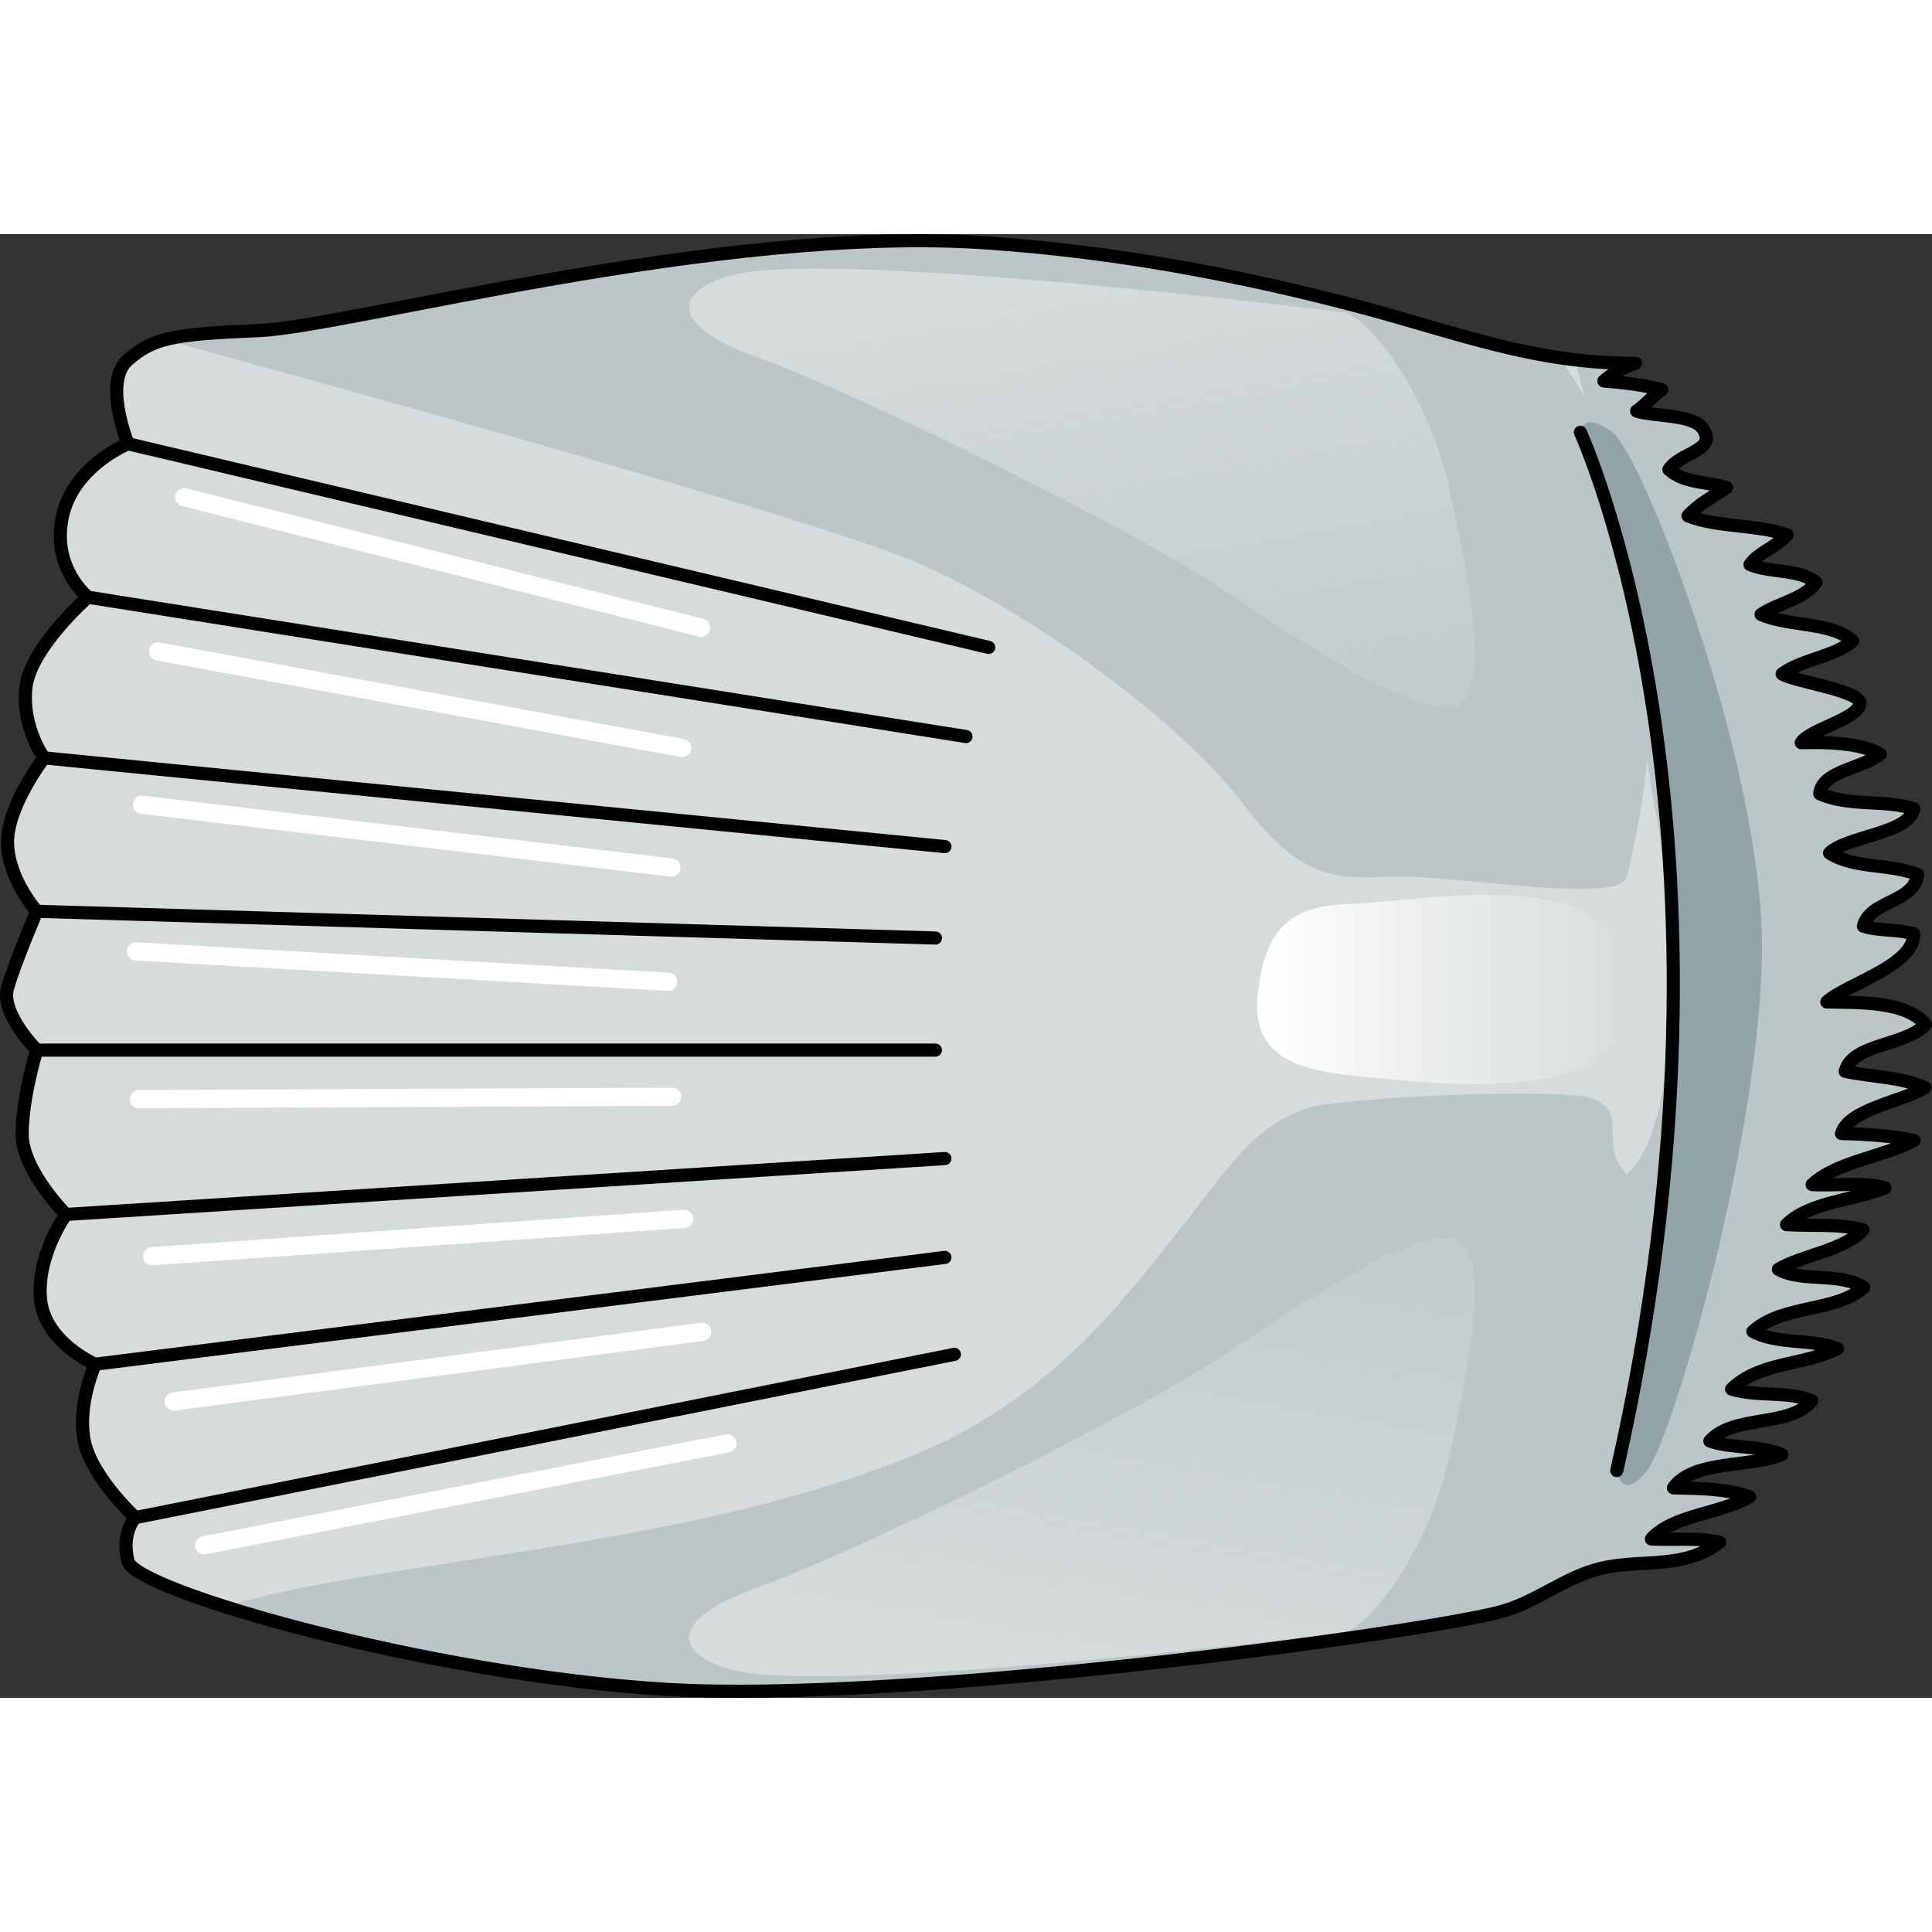 <?xml version="1.0" encoding="utf-8"?>
<!-- Created by: Science Figures, www.sciencefigures.org, Generator: Science Figures Editor -->
<!DOCTYPE svg PUBLIC "-//W3C//DTD SVG 1.1//EN" "http://www.w3.org/Graphics/SVG/1.1/DTD/svg11.dtd">
<svg version="1.1" id="Layer_1" xmlns="http://www.w3.org/2000/svg" xmlns:xlink="http://www.w3.org/1999/xlink" 
	 width="800px" height="800px" viewBox="0 0 147.113 111.456" enable-background="new 0 0 147.113 111.456"
	 xml:space="preserve">
<rect x="0" y="0" width="147.113" height="111.456" fill="#333333" stroke="none"/>
<g>
	<path fill="#D6DBDB" d="M75.11,0.667C54.807-0.725,26.438,7.062,19.763,7.34C13.088,7.62,11.699,7.897,9.751,9.566
		c-1.948,1.669,0,6.397,0,6.397S5.58,17.63,4.746,21.525c-0.835,3.894,1.946,6.119,1.946,6.119s-4.451,3.893-4.729,6.952
		c-0.278,3.061,1.391,5.285,1.391,5.285s-2.78,3.614-2.78,6.396c0,2.781,2.224,5.285,2.224,5.285s-1.667,3.894-2.224,5.84
		s2.224,4.729,2.224,4.729s-1.112,3.617-1.112,6.397s3.338,6.118,3.338,6.118s-2.224,3.06-1.946,6.396
		c0.277,3.338,4.172,5.007,4.172,5.007s-1.39,3.06-0.835,5.84c0.556,2.781,3.894,5.841,3.894,5.841s-1.111,1.112-0.556,3.338
		c0.556,2.225,22.805,8.622,40.883,9.734c18.078,1.111,56.736-4.172,63.413-5.841c2.722-0.68,4.779-2.458,7.369-3.234
		c3.246-0.973,6.595,0.108,9.525-2.118c-1.646-0.385-3.479-0.157-5.195-0.251c1.579-1.821,5.418-1.966,7.475-3.22
		c-1.8-0.631-3.873-0.627-5.8-0.674c1.521-2.141,5.873-1.536,8.248-2.533c-1.771-0.748-3.813-0.437-5.474-1.036
		c1.867-2.055,6.135-1.001,7.761-3.072c-1.943-0.757-4.099-0.267-6.105-0.876c2.159-2.105,5.457-1.774,8.059-3.087
		c-1.932-0.755-4.624-0.304-6.438-1.308c2.311-2.068,6.301-1.447,8.44-3.344c-1.894-1.204-4.665-0.363-6.499-1.383
		c1.779-1.07,5.038-1.451,6.443-3.013c-1.915-0.488-3.883-0.257-5.821-0.39c1.711-1.723,5.219-1.877,7.496-2.8
		c-1.623-0.463-3.759-0.142-5.548-0.252c1.953-1.781,5.37-2.083,7.762-3.356c-1.677-0.363-3.688-0.482-5.53-0.529
		c0.587-1.889,4.764-2.467,6.356-3.497c-1.834-0.825-4.093-0.808-6.069-1.238c0.53-2.136,4.665-1.939,6.111-3.567
		c-1.51-1.84-5.287-1.656-7.51-1.718c1.458-1.36,6.651-2.736,6.62-5.187c-1.277-0.371-2.664-0.197-3.834-0.585
		c0.495-1.987,3.877-1.771,4.12-3.935c-2.078-0.837-4.843-0.423-6.699-1.634c1.401-1.32,6.056-1.463,6.412-3.372
		c-2.197-0.713-4.903-0.135-7.157-1.14c0.134-1.733,3.317-1.94,4.6-3.019c-1.583-0.886-4.151-0.914-6.011-0.868
		c0.654-1.039,4.438-1.827,4.467-3.019c0.021-0.945-5.087-1.653-5.919-2.217c1.495-1.119,3.965-1.303,5.361-2.503
		c-1.527-1.455-4.85-1.097-6.969-2.023c1.167-0.821,3.303-1.175,4.189-2.442c-1.302-1.05-3.481-0.703-5.028-1.361
		c0.651-0.926,1.972-1.317,2.815-2.252c-2.262-0.826-5.209-0.538-7.538-1.456c0.751-0.845,1.936-1.485,2.937-2.152
		c-1.5-0.476-3.198-0.305-4.391-1.378c0.885-1.337,3.775-1.433,2.557-3.144c-0.766-1.073-3.888-0.896-5.012-1.308
		c0.549-0.352,1.333-1.256,1.916-1.619c-1.438-0.385-2.924-0.549-4.411-0.668c0.563-0.5,1.551-1.09,2.403-1.348
		c-7.517,0.047-13.423-2.268-20.607-4.195C94.501,3.115,84.851,1.333,75.11,0.667z"/>
	<path fill="#BBC6C8" d="M123.877,48.926c0.498-2.182,6.209-23.522-5.112-39.512c-0.001-0.003-0.004-0.004-0.005-0.007
		c-5.014-0.749-9.586-2.355-14.836-3.765c-9.423-2.528-19.073-4.31-28.814-4.977C54.807-0.725,26.438,7.062,19.763,7.34
		c-3.704,0.154-5.778,0.311-7.226,0.702c0.043,0.012,48.412,13.153,57.253,16.956c8.845,3.805,20.218,12.249,24.767,18.262
		c4.548,6.012,7.075,5.826,11.624,5.666C110.729,48.767,123.378,51.109,123.877,48.926z"/>
	<path fill="#BBC6C8" d="M146.613,60.184c-1.51-1.84-5.287-1.656-7.51-1.718c1.458-1.36,6.651-2.736,6.62-5.187
		c-1.277-0.371-2.664-0.197-3.834-0.585c0.495-1.987,3.877-1.771,4.12-3.935c-2.078-0.837-4.843-0.423-6.699-1.634
		c1.401-1.32,6.056-1.463,6.412-3.372c-2.197-0.713-4.903-0.135-7.157-1.14c0.134-1.733,3.317-1.94,4.6-3.019
		c-1.583-0.886-4.151-0.914-6.011-0.868c0.654-1.039,4.438-1.827,4.467-3.019c0.021-0.945-5.087-1.653-5.919-2.217
		c1.495-1.119,3.965-1.303,5.361-2.503c-1.527-1.455-4.85-1.097-6.969-2.023c1.167-0.821,3.303-1.175,4.189-2.442
		c-1.302-1.05-3.481-0.703-5.028-1.361c0.651-0.926,1.972-1.317,2.815-2.252c-2.262-0.826-5.209-0.538-7.538-1.456
		c0.751-0.845,1.936-1.485,2.937-2.152c-1.5-0.476-3.198-0.305-4.391-1.378c0.885-1.337,3.775-1.433,2.557-3.144
		c-0.766-1.073-3.888-0.896-5.012-1.308c0.549-0.352,1.333-1.256,1.916-1.619c-1.438-0.385-2.924-0.549-4.411-0.668
		c0.563-0.5,1.551-1.09,2.403-1.348c-1.599,0.011-3.114-0.104-4.595-0.281c0.967,4.023,2.212,8.041,3.094,11.893
		c1.724,7.533,1.622,15.525,3.132,23.068c1.096,5.479,2.374,22.951-2.285,27.082c-2.316-2.43,0.372-4.817-2.813-5.824
		c-2.493-0.785-19.143-0.046-21.519,0.785c-5.031,1.759-6.272,5.366-13.588,14.017c-4.722,5.585-9.835,9.75-16.577,12.472
		c-12.358,4.99-26.093,6.682-39.17,8.762c-3.989,0.635-8.622,1.401-13.111,2.689c8.161,2.6,21.735,5.576,33.535,6.303
		c18.078,1.111,56.736-4.172,63.413-5.841c2.722-0.68,4.779-2.458,7.369-3.234c3.246-0.973,6.595,0.108,9.525-2.118
		c-1.646-0.385-3.479-0.157-5.195-0.251c1.579-1.821,5.418-1.966,7.475-3.22c-1.8-0.631-3.873-0.627-5.8-0.674
		c1.521-2.141,5.873-1.536,8.248-2.533c-1.771-0.748-3.813-0.437-5.474-1.036c1.867-2.055,6.135-1.001,7.761-3.072
		c-1.943-0.757-4.099-0.267-6.105-0.876c2.159-2.105,5.457-1.774,8.059-3.087c-1.932-0.755-4.624-0.304-6.438-1.308
		c2.311-2.068,6.301-1.447,8.44-3.344c-1.894-1.204-4.665-0.363-6.499-1.383c1.779-1.07,5.038-1.451,6.443-3.013
		c-1.915-0.488-3.883-0.257-5.821-0.39c1.711-1.723,5.219-1.877,7.496-2.8c-1.623-0.463-3.759-0.142-5.548-0.252
		c1.953-1.781,5.37-2.083,7.762-3.356c-1.677-0.363-3.688-0.482-5.53-0.529c0.587-1.889,4.764-2.467,6.356-3.497
		c-1.834-0.825-4.093-0.808-6.069-1.238C141.032,61.616,145.167,61.812,146.613,60.184z"/>
	<path fill="#92A4A7" d="M123.113,94.145c11.097-48.891-2.773-79.057-2.773-79.057s0.133-1.709,2.442,0
		c2.309,1.709,11.383,25.118,11.383,39.149c0,14.03-6.766,37.41-8.745,39.907C123.441,96.643,123.113,94.145,123.113,94.145z"/>
	<linearGradient id="SVGID_1_" gradientUnits="userSpaceOnUse" x1="79.878" y1="109.24" x2="88.267" y2="61.006">
		<stop  offset="0" style="stop-color:#D6DBDB"/>
		<stop  offset="1" style="stop-color:#D6DBDB;stop-opacity:0"/>
	</linearGradient>
	<path fill="url(#SVGID_1_)" d="M57.617,109.632c-4.796-0.469-8.649-3.409,0-6.554c8.649-3.146,29.359-13.541,35.651-17.78
		c6.291-4.239,13.756-9.091,17.101-8.894c3.346,0.197,1.636,9.17,0,16.611c-1.635,7.441-6.246,13.205-8.087,13.458
		S68.366,110.682,57.617,109.632z"/>
	
		<linearGradient id="SVGID_2_" gradientUnits="userSpaceOnUse" x1="79.878" y1="3765.619" x2="88.267" y2="3717.385" gradientTransform="matrix(1 0 0 -1 0 3768.817)">
		<stop  offset="0" style="stop-color:#D6DBDB"/>
		<stop  offset="1" style="stop-color:#D6DBDB;stop-opacity:0"/>
	</linearGradient>
	<path fill="url(#SVGID_2_)" d="M57.617,2.806c-4.796,0.469-8.649,3.409,0,6.554c8.649,3.146,29.359,13.541,35.651,17.78
		c6.291,4.239,13.756,9.091,17.101,8.894c3.346-0.197,1.636-9.17,0-16.611c-1.635-7.441-6.246-13.205-8.087-13.458
		S68.366,1.756,57.617,2.806z"/>
	<path fill="none" stroke="#000000" stroke-linecap="round" stroke-linejoin="round" stroke-miterlimit="10" d="M75.11,0.667
		C54.807-0.725,26.438,7.062,19.763,7.34C13.088,7.62,11.699,7.897,9.751,9.566c-1.948,1.669,0,6.397,0,6.397
		S5.58,17.63,4.746,21.525c-0.835,3.894,1.946,6.119,1.946,6.119s-4.451,3.893-4.729,6.952c-0.278,3.061,1.391,5.285,1.391,5.285
		s-2.78,3.614-2.78,6.396c0,2.781,2.224,5.285,2.224,5.285s-1.667,3.894-2.224,5.84s2.224,4.729,2.224,4.729
		s-1.112,3.617-1.112,6.397s3.338,6.118,3.338,6.118s-2.224,3.06-1.946,6.396c0.277,3.338,4.172,5.007,4.172,5.007
		s-1.39,3.06-0.835,5.84c0.556,2.781,3.894,5.841,3.894,5.841s-1.111,1.112-0.556,3.338c0.556,2.225,22.805,8.622,40.883,9.734
		c18.078,1.111,56.736-4.172,63.413-5.841c2.722-0.68,4.779-2.458,7.369-3.234c3.246-0.973,6.595,0.108,9.525-2.118
		c-1.646-0.385-3.479-0.157-5.195-0.251c1.579-1.821,5.418-1.966,7.475-3.22c-1.8-0.631-3.873-0.627-5.8-0.674
		c1.521-2.141,5.873-1.536,8.248-2.533c-1.771-0.748-3.813-0.437-5.474-1.036c1.867-2.055,6.135-1.001,7.761-3.072
		c-1.943-0.757-4.099-0.267-6.105-0.876c2.159-2.105,5.457-1.774,8.059-3.087c-1.932-0.755-4.624-0.304-6.438-1.308
		c2.311-2.068,6.301-1.447,8.44-3.344c-1.894-1.204-4.665-0.363-6.499-1.383c1.779-1.07,5.038-1.451,6.443-3.013
		c-1.915-0.488-3.883-0.257-5.821-0.39c1.711-1.723,5.219-1.877,7.496-2.8c-1.623-0.463-3.759-0.142-5.548-0.252
		c1.953-1.781,5.37-2.083,7.762-3.356c-1.677-0.363-3.688-0.482-5.53-0.529c0.587-1.889,4.764-2.467,6.356-3.497
		c-1.834-0.825-4.093-0.808-6.069-1.238c0.53-2.136,4.665-1.939,6.111-3.567c-1.51-1.84-5.287-1.656-7.51-1.718
		c1.458-1.36,6.651-2.736,6.62-5.187c-1.277-0.371-2.664-0.197-3.834-0.585c0.495-1.987,3.877-1.771,4.12-3.935
		c-2.078-0.837-4.843-0.423-6.699-1.634c1.401-1.32,6.056-1.463,6.412-3.372c-2.197-0.713-4.903-0.135-7.157-1.14
		c0.134-1.733,3.317-1.94,4.6-3.019c-1.583-0.886-4.151-0.914-6.011-0.868c0.654-1.039,4.438-1.827,4.467-3.019
		c0.021-0.945-5.087-1.653-5.919-2.217c1.495-1.119,3.965-1.303,5.361-2.503c-1.527-1.455-4.85-1.097-6.969-2.023
		c1.167-0.821,3.303-1.175,4.189-2.442c-1.302-1.05-3.481-0.703-5.028-1.361c0.651-0.926,1.972-1.317,2.815-2.252
		c-2.262-0.826-5.209-0.538-7.538-1.456c0.751-0.845,1.936-1.485,2.937-2.152c-1.5-0.476-3.198-0.305-4.391-1.378
		c0.885-1.337,3.775-1.433,2.557-3.144c-0.766-1.073-3.888-0.896-5.012-1.308c0.549-0.352,1.333-1.256,1.916-1.619
		c-1.438-0.385-2.924-0.549-4.411-0.668c0.563-0.5,1.551-1.09,2.403-1.348c-7.517,0.047-13.423-2.268-20.607-4.195
		C94.501,3.115,84.851,1.333,75.11,0.667z"/>
	<path fill="none" stroke="#000000" stroke-linecap="round" stroke-linejoin="round" stroke-miterlimit="10" d="M120.339,15.088
		c0,0,13.87,30.166,2.773,79.057"/>
	
		<line fill="none" stroke="#000000" stroke-linecap="round" stroke-linejoin="round" stroke-miterlimit="10" x1="9.751" y1="15.963" x2="75.285" y2="31.469"/>
	
		<line fill="none" stroke="#000000" stroke-linecap="round" stroke-linejoin="round" stroke-miterlimit="10" x1="6.692" y1="27.644" x2="73.556" y2="38.255"/>
	
		<line fill="none" stroke="#000000" stroke-linecap="round" stroke-linejoin="round" stroke-miterlimit="10" x1="3.354" y1="39.881" x2="71.95" y2="46.637"/>
	
		<line fill="none" stroke="#000000" stroke-linecap="round" stroke-linejoin="round" stroke-miterlimit="10" x1="2.797" y1="51.563" x2="71.226" y2="53.598"/>
	
		<line fill="none" stroke="#000000" stroke-linecap="round" stroke-linejoin="round" stroke-miterlimit="10" x1="2.797" y1="62.131" x2="71.226" y2="62.131"/>
	
		<line fill="none" stroke="#000000" stroke-linecap="round" stroke-linejoin="round" stroke-miterlimit="10" x1="5.023" y1="74.647" x2="71.95" y2="70.389"/>
	
		<line fill="none" stroke="#000000" stroke-linecap="round" stroke-linejoin="round" stroke-miterlimit="10" x1="7.249" y1="86.05" x2="71.95" y2="77.917"/>
	
		<line fill="none" stroke="#000000" stroke-linecap="round" stroke-linejoin="round" stroke-miterlimit="10" x1="10.307" y1="97.731" x2="72.673" y2="85.298"/>
	<path fill="#FFFFFF" d="M15.555,100.534c-0.329,0.005-0.626-0.227-0.69-0.563c-0.075-0.375,0.172-0.739,0.548-0.813l39.845-7.762
		c0.37-0.071,0.741,0.171,0.813,0.548c0.074,0.376-0.172,0.741-0.549,0.813l-39.844,7.762
		C15.636,100.528,15.596,100.532,15.555,100.534z"/>
	<path fill="#FFFFFF" d="M13.199,89.586c-0.329-0.015-0.611-0.264-0.656-0.603c-0.051-0.381,0.219-0.729,0.598-0.779l40.244-5.311
		c0.374-0.049,0.729,0.216,0.777,0.596c0.052,0.38-0.217,0.729-0.596,0.779L13.322,89.58C13.28,89.586,13.239,89.588,13.199,89.586z
		"/>
	<path fill="#FFFFFF" d="M11.515,78.516c-0.328-0.035-0.594-0.302-0.618-0.642c-0.028-0.384,0.263-0.714,0.644-0.741l40.494-2.842
		c0.376-0.025,0.714,0.261,0.74,0.644c0.028,0.381-0.262,0.714-0.643,0.739l-40.494,2.842C11.596,78.52,11.555,78.519,11.515,78.516
		z"/>
	<path fill="#FFFFFF" d="M10.466,66.552c-0.325-0.057-0.573-0.341-0.574-0.681c-0.003-0.385,0.308-0.695,0.69-0.698l40.594-0.181
		c0.377-0.002,0.693,0.307,0.695,0.69c0.004,0.382-0.308,0.694-0.689,0.696l-40.594,0.182
		C10.547,66.562,10.507,66.558,10.466,66.552z"/>
	<path fill="#FFFFFF" d="M10.196,55.295c-0.32-0.077-0.55-0.377-0.531-0.717c0.021-0.385,0.35-0.676,0.732-0.654l40.527,2.315
		c0.377,0.021,0.675,0.348,0.651,0.731c-0.021,0.382-0.348,0.676-0.729,0.652L10.318,55.31
		C10.277,55.309,10.236,55.302,10.196,55.295z"/>
	<path fill="#FFFFFF" d="M10.613,44.115c-0.314-0.097-0.525-0.409-0.485-0.748c0.045-0.382,0.389-0.653,0.771-0.608l40.31,4.785
		c0.374,0.045,0.651,0.389,0.604,0.771c-0.043,0.379-0.389,0.652-0.769,0.606l-40.31-4.784
		C10.694,44.133,10.653,44.124,10.613,44.115z"/>
	<path fill="#FFFFFF" d="M11.786,32.426c-0.308-0.116-0.498-0.441-0.436-0.777c0.068-0.377,0.429-0.627,0.807-0.558l39.922,7.36
		c0.369,0.068,0.625,0.431,0.553,0.809c-0.068,0.375-0.43,0.625-0.805,0.555l-39.922-7.358
		C11.864,32.45,11.825,32.438,11.786,32.426z"/>
	<path fill="#FFFFFF" d="M13.741,20.664c-0.3-0.138-0.469-0.474-0.384-0.805c0.092-0.373,0.469-0.598,0.84-0.504l39.358,9.942
		c0.364,0.094,0.597,0.471,0.498,0.843c-0.092,0.371-0.469,0.597-0.839,0.503l-39.356-9.941
		C13.817,20.692,13.78,20.676,13.741,20.664z"/>
	<linearGradient id="SVGID_3_" gradientUnits="userSpaceOnUse" x1="95.715" y1="57.513" x2="124.081" y2="57.513">
		<stop  offset="0" style="stop-color:#FFFFFF"/>
		<stop  offset="1" style="stop-color:#FFFFFF;stop-opacity:0"/>
	</linearGradient>
	<path fill="url(#SVGID_3_)" d="M123.304,61.119c-3.017,4.869-14.032,3.556-19.055,3.078c-4.494-0.427-9.17-0.96-8.463-6.521
		c0.574-4.504,2.174-6.446,6.604-6.653c4.806-0.225,9.809-1.181,14.679-0.442c3.131,0.476,5.586,1.53,6.535,4.688
		C124.375,57.833,124.166,59.727,123.304,61.119z"/>
</g>
</svg>